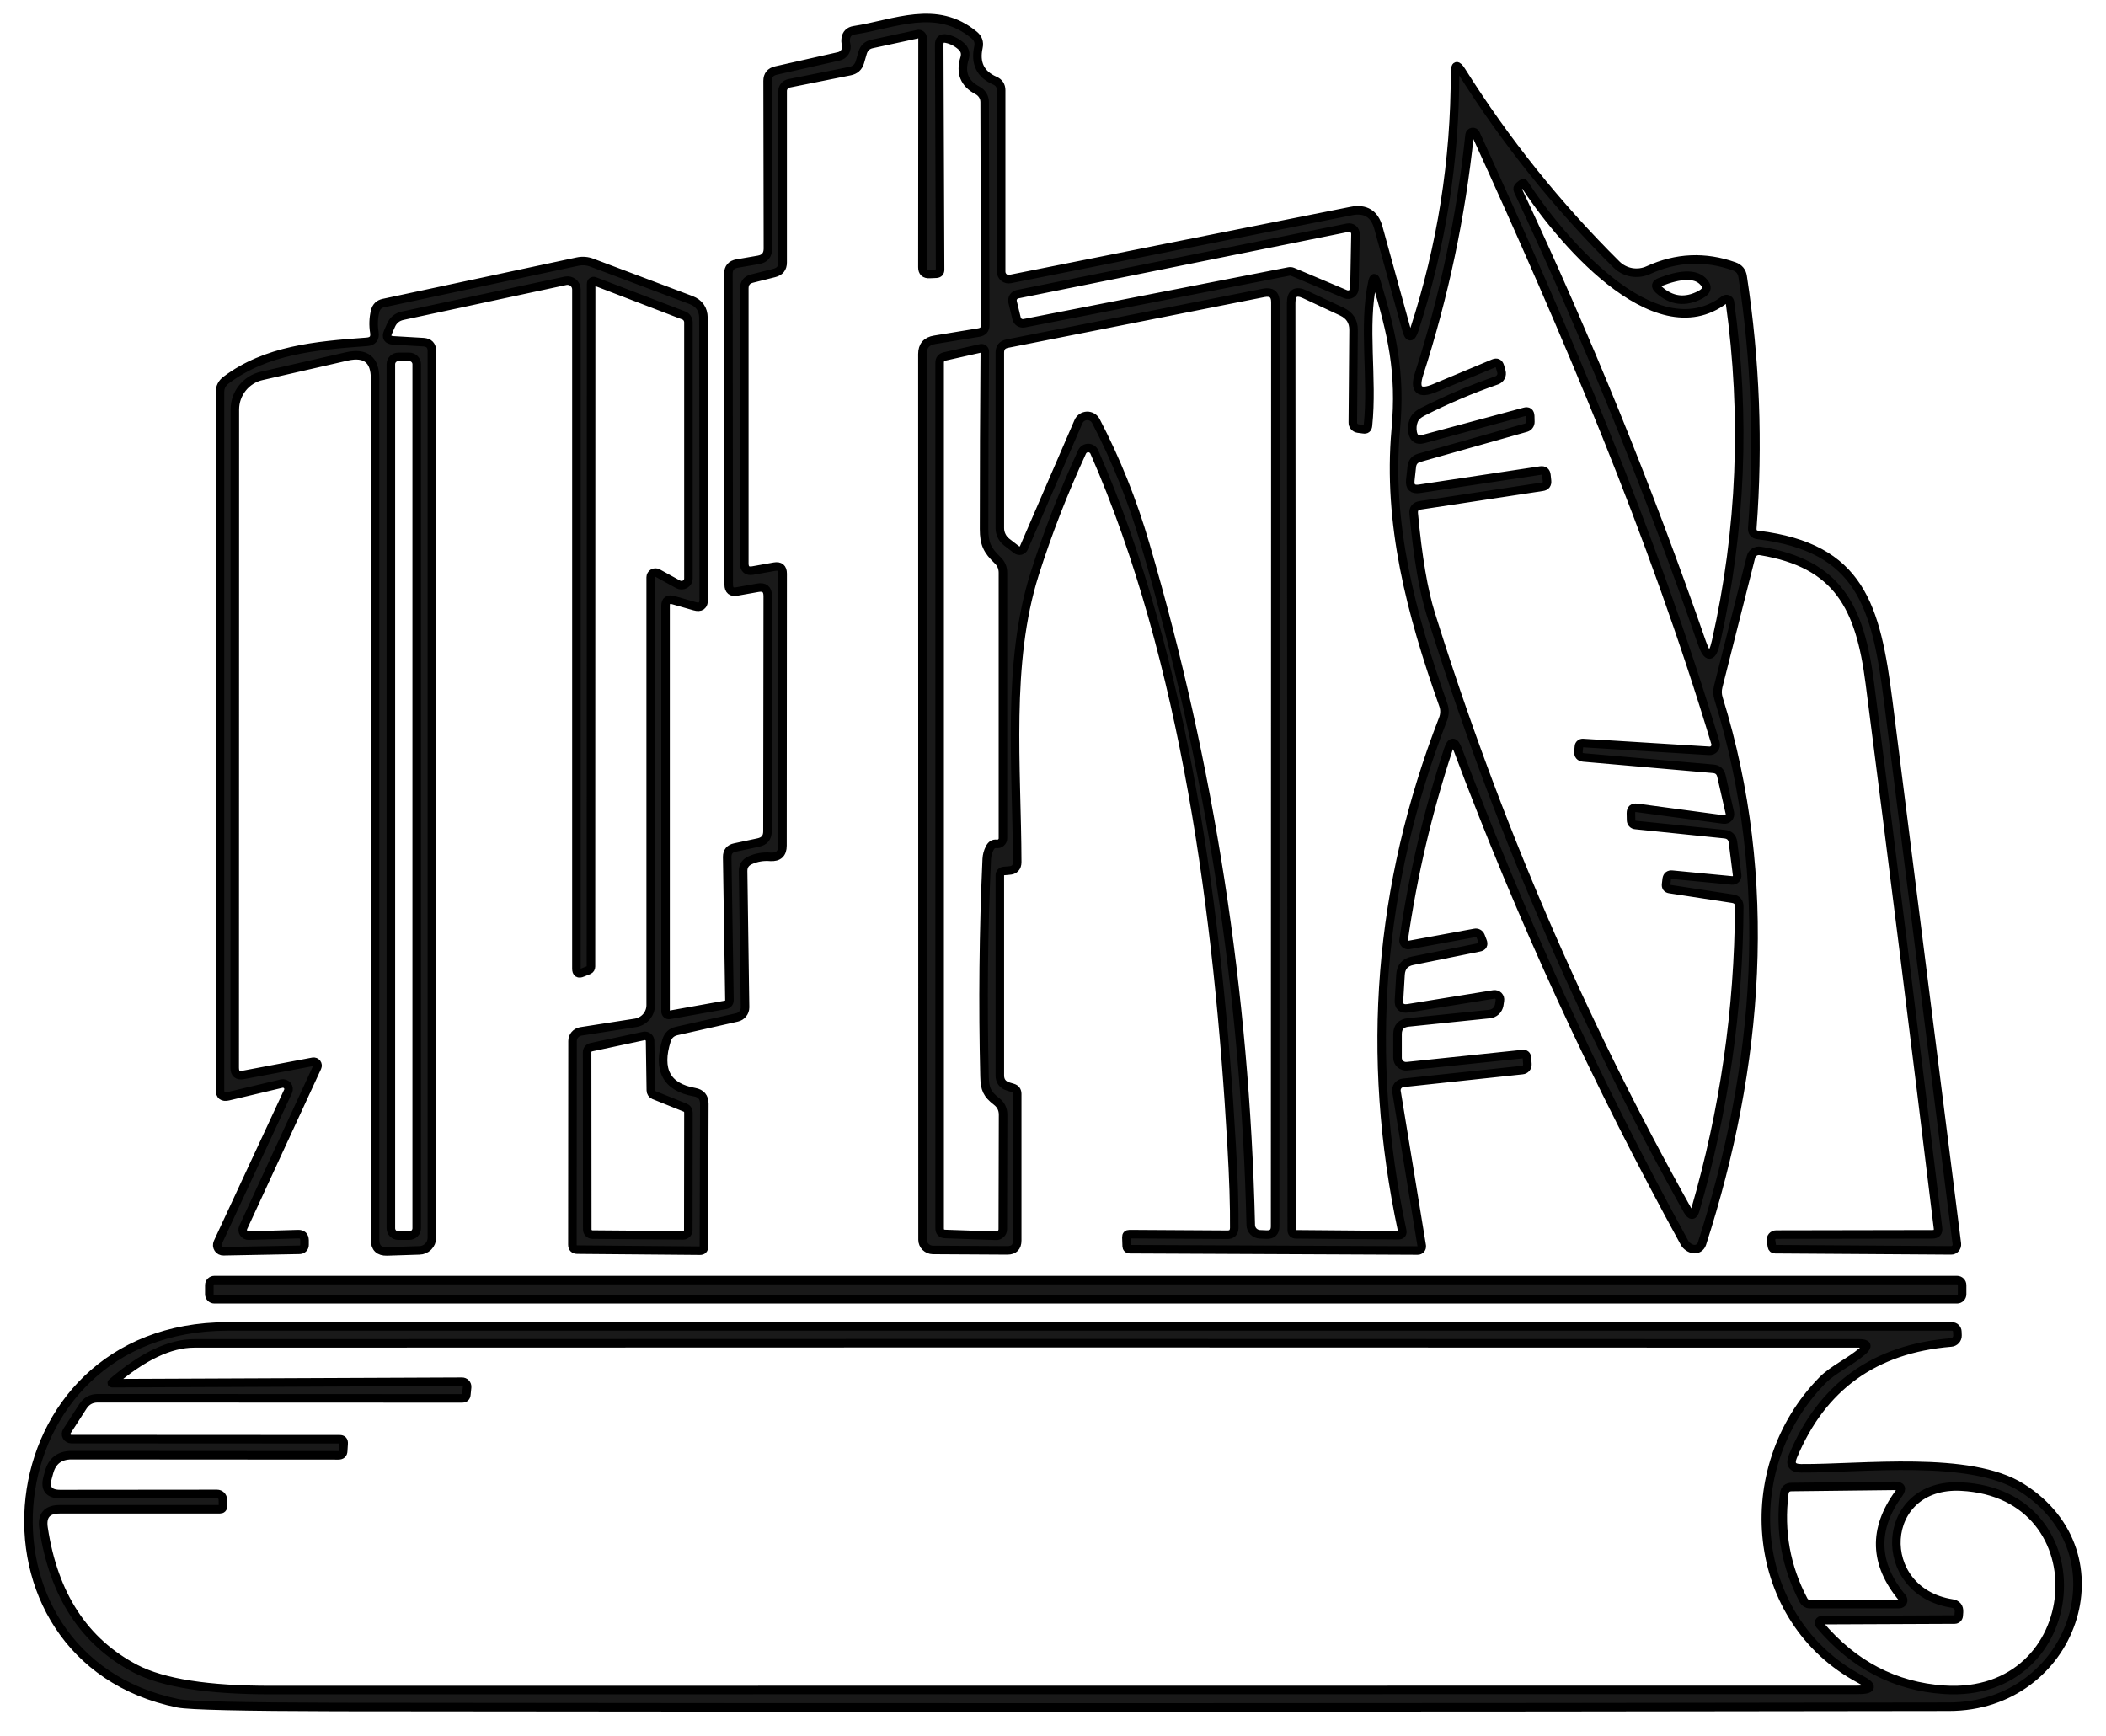 <?xml version="1.0" encoding="UTF-8"?> <svg xmlns="http://www.w3.org/2000/svg" width="74" height="61" viewBox="0 0 74 61" fill="none"> <path d="M23.386 21.292V35.546C23.386 35.563 23.389 35.581 23.397 35.597C23.404 35.613 23.415 35.627 23.428 35.638C23.442 35.65 23.457 35.658 23.474 35.663C23.492 35.667 23.509 35.668 23.527 35.665L25.495 35.312C25.534 35.305 25.568 35.285 25.593 35.256C25.618 35.226 25.631 35.19 25.631 35.152L25.552 30.111C25.552 29.931 25.641 29.822 25.819 29.784L26.643 29.608C26.859 29.563 26.967 29.433 26.967 29.219L26.977 20.945C26.977 20.707 26.859 20.61 26.622 20.655L25.897 20.784C25.706 20.822 25.608 20.743 25.605 20.546L25.594 9.619C25.594 9.415 25.697 9.296 25.902 9.261L26.649 9.132C26.871 9.094 26.983 8.962 26.983 8.738L26.972 2.842C26.972 2.645 27.07 2.524 27.265 2.479L29.473 1.981C29.518 1.971 29.561 1.952 29.599 1.925C29.637 1.897 29.669 1.863 29.693 1.822C29.717 1.782 29.732 1.737 29.738 1.691C29.744 1.644 29.741 1.597 29.729 1.551C29.711 1.489 29.708 1.424 29.718 1.355C29.742 1.189 29.84 1.092 30.01 1.064C31.451 0.842 32.902 0.132 34.228 1.23C34.368 1.344 34.418 1.488 34.38 1.66C34.258 2.22 34.448 2.61 34.949 2.831C35.102 2.897 35.178 3.011 35.178 3.173V9.546C35.178 9.586 35.187 9.625 35.204 9.661C35.221 9.696 35.246 9.728 35.276 9.753C35.307 9.778 35.343 9.795 35.381 9.804C35.419 9.813 35.459 9.814 35.497 9.805L47.477 7.417C47.978 7.316 48.297 7.512 48.433 8.002L49.419 11.582C49.503 11.89 49.595 11.892 49.696 11.588C50.653 8.648 51.13 5.636 51.126 2.551C51.126 2.279 51.199 2.258 51.346 2.489C52.905 4.966 54.723 7.235 56.801 9.297C56.945 9.439 57.129 9.534 57.328 9.569C57.528 9.604 57.733 9.578 57.918 9.494C58.906 9.042 59.912 8.997 60.935 9.36C61.109 9.422 61.208 9.543 61.233 9.722C61.682 12.658 61.795 15.603 61.572 18.556C61.562 18.701 61.628 18.783 61.77 18.8C65.372 19.24 65.921 21.282 66.349 24.644C67.152 30.979 67.956 37.335 68.76 43.711C68.763 43.74 68.76 43.77 68.751 43.797C68.742 43.825 68.728 43.85 68.709 43.872C68.689 43.893 68.666 43.91 68.64 43.922C68.614 43.934 68.585 43.94 68.557 43.939L62.376 43.898C62.31 43.898 62.272 43.865 62.261 43.8L62.23 43.597C62.225 43.572 62.226 43.545 62.233 43.52C62.24 43.494 62.252 43.471 62.269 43.45C62.286 43.43 62.307 43.414 62.331 43.403C62.355 43.391 62.381 43.385 62.407 43.385L67.899 43.375C68.049 43.375 68.115 43.302 68.097 43.157C67.321 36.767 66.522 30.383 65.701 24.007C65.357 21.328 64.579 19.805 61.854 19.359C61.782 19.347 61.708 19.362 61.647 19.401C61.586 19.441 61.542 19.502 61.525 19.572L60.377 24.116C60.338 24.264 60.342 24.409 60.387 24.551C62.36 30.924 61.807 37.494 59.802 43.706C59.782 43.768 59.74 43.821 59.685 43.856C59.629 43.89 59.563 43.903 59.5 43.893C59.385 43.872 59.254 43.789 59.192 43.675C56.084 38.01 53.428 32.233 51.225 26.344C51.104 26.026 50.991 26.028 50.886 26.349C50.169 28.532 49.647 30.76 49.32 33.033C49.316 33.057 49.319 33.082 49.327 33.105C49.335 33.129 49.349 33.15 49.367 33.167C49.385 33.184 49.408 33.197 49.432 33.204C49.457 33.212 49.483 33.213 49.508 33.209L51.821 32.784C51.861 32.775 51.904 32.781 51.941 32.801C51.978 32.821 52.008 32.854 52.024 32.893L52.092 33.069C52.144 33.193 52.104 33.268 51.972 33.292L49.639 33.763C49.371 33.815 49.228 33.977 49.211 34.25L49.158 35.142C49.141 35.37 49.247 35.466 49.477 35.432L52.489 34.945C52.519 34.94 52.549 34.943 52.577 34.952C52.606 34.961 52.632 34.977 52.653 34.997C52.674 35.018 52.689 35.044 52.698 35.071C52.707 35.099 52.708 35.129 52.703 35.157L52.677 35.328C52.661 35.408 52.621 35.481 52.561 35.536C52.5 35.591 52.424 35.625 52.343 35.634L49.482 35.929C49.231 35.957 49.106 36.095 49.106 36.344V37.173C49.106 37.214 49.114 37.255 49.131 37.293C49.148 37.331 49.173 37.365 49.204 37.393C49.235 37.421 49.272 37.442 49.311 37.455C49.351 37.468 49.393 37.472 49.435 37.468L53.496 37.043C53.594 37.033 53.646 37.076 53.653 37.173L53.669 37.395C53.671 37.421 53.668 37.446 53.66 37.47C53.653 37.494 53.641 37.517 53.625 37.536C53.609 37.555 53.589 37.571 53.567 37.582C53.545 37.594 53.521 37.601 53.496 37.603L49.299 38.053C49.264 38.057 49.23 38.068 49.199 38.086C49.168 38.103 49.141 38.126 49.119 38.154C49.097 38.183 49.082 38.215 49.074 38.249C49.065 38.283 49.064 38.319 49.069 38.354L49.957 43.779C49.96 43.8 49.959 43.821 49.953 43.841C49.947 43.861 49.937 43.88 49.924 43.895C49.91 43.911 49.894 43.924 49.875 43.932C49.857 43.941 49.836 43.945 49.816 43.944L39.699 43.898C39.63 43.898 39.593 43.863 39.59 43.794L39.579 43.478C39.576 43.406 39.612 43.369 39.689 43.369L43.118 43.39C43.282 43.394 43.365 43.314 43.369 43.152C43.376 42.388 43.345 41.409 43.275 40.214C42.821 32.297 41.662 23.209 38.452 15.883C38.433 15.842 38.404 15.807 38.366 15.782C38.328 15.757 38.284 15.744 38.239 15.743C38.194 15.743 38.15 15.755 38.111 15.779C38.073 15.803 38.043 15.837 38.023 15.878C37.366 17.304 36.809 18.736 36.353 20.173C35.361 23.313 35.732 26.955 35.742 30.292C35.742 30.482 35.647 30.582 35.455 30.592L35.272 30.608C35.234 30.609 35.199 30.626 35.172 30.654C35.146 30.682 35.131 30.719 35.132 30.758V37.779C35.128 37.986 35.227 38.121 35.429 38.183L35.586 38.23C35.69 38.261 35.742 38.331 35.742 38.442V43.592C35.742 43.824 35.626 43.939 35.392 43.939L32.777 43.924C32.681 43.922 32.59 43.884 32.522 43.817C32.455 43.75 32.417 43.66 32.417 43.566L32.412 12.442C32.412 12.152 32.556 11.985 32.845 11.94L34.39 11.686C34.543 11.662 34.62 11.574 34.62 11.422L34.599 3.588C34.599 3.503 34.576 3.42 34.532 3.348C34.487 3.276 34.424 3.217 34.349 3.178C33.886 2.937 33.734 2.558 33.894 2.044C33.943 1.878 33.903 1.738 33.774 1.624C33.621 1.489 33.449 1.401 33.257 1.36C33.087 1.325 33.002 1.396 33.002 1.572L33.033 9.479C33.033 9.565 32.989 9.612 32.902 9.619L32.667 9.629C32.497 9.639 32.412 9.56 32.412 9.391L32.417 1.334C32.417 1.313 32.412 1.292 32.403 1.274C32.393 1.255 32.38 1.238 32.364 1.226C32.348 1.213 32.33 1.204 32.31 1.199C32.29 1.194 32.27 1.194 32.25 1.199L30.642 1.546C30.475 1.581 30.365 1.681 30.313 1.847L30.214 2.189C30.162 2.361 30.045 2.465 29.864 2.5L27.719 2.93C27.657 2.943 27.601 2.977 27.561 3.026C27.521 3.075 27.499 3.136 27.5 3.199V9.225C27.5 9.422 27.402 9.544 27.207 9.593L26.424 9.79C26.243 9.835 26.153 9.95 26.153 10.137V19.8C26.153 20 26.252 20.083 26.45 20.049L27.207 19.914C27.402 19.879 27.5 19.96 27.5 20.157L27.494 29.717C27.494 29.997 27.353 30.128 27.071 30.111C26.817 30.09 26.581 30.13 26.361 30.23C26.191 30.306 26.107 30.435 26.111 30.618L26.179 35.401C26.179 35.483 26.151 35.563 26.099 35.627C26.048 35.691 25.977 35.735 25.897 35.753L23.777 36.23C23.596 36.271 23.478 36.38 23.422 36.556C23.095 37.599 23.422 38.207 24.404 38.38C24.634 38.421 24.748 38.558 24.748 38.789L24.733 43.815C24.733 43.905 24.688 43.95 24.597 43.95L20.29 43.913C20.172 43.913 20.113 43.855 20.113 43.737L20.118 36.582C20.118 36.501 20.147 36.423 20.2 36.361C20.252 36.3 20.325 36.259 20.405 36.245L22.326 35.945C22.476 35.921 22.613 35.846 22.712 35.731C22.81 35.617 22.864 35.473 22.864 35.323V20.287C22.864 20.258 22.871 20.229 22.886 20.203C22.9 20.178 22.921 20.157 22.947 20.142C22.972 20.127 23.001 20.12 23.031 20.12C23.06 20.119 23.089 20.127 23.114 20.142L23.83 20.536C23.867 20.555 23.91 20.566 23.953 20.565C23.995 20.564 24.037 20.552 24.073 20.531C24.11 20.509 24.14 20.479 24.16 20.442C24.181 20.406 24.191 20.365 24.19 20.323V11.329C24.19 11.275 24.173 11.223 24.144 11.179C24.114 11.136 24.072 11.103 24.023 11.085L20.891 9.883C20.877 9.878 20.863 9.876 20.848 9.878C20.834 9.88 20.82 9.885 20.809 9.893C20.797 9.901 20.787 9.912 20.781 9.925C20.774 9.937 20.77 9.951 20.771 9.966L20.765 33.965C20.765 34.024 20.739 34.066 20.687 34.09L20.468 34.178C20.325 34.24 20.254 34.193 20.254 34.038V10.168C20.254 10.122 20.244 10.077 20.224 10.036C20.204 9.995 20.176 9.959 20.14 9.93C20.104 9.901 20.061 9.881 20.016 9.87C19.971 9.859 19.924 9.858 19.878 9.867L14.151 11.095C13.953 11.137 13.814 11.252 13.734 11.442L13.634 11.67C13.558 11.85 13.619 11.947 13.817 11.961L14.882 12.023C15.077 12.037 15.175 12.14 15.175 12.334V43.499C15.175 43.614 15.129 43.724 15.047 43.807C14.965 43.889 14.853 43.937 14.736 43.939L13.598 43.976C13.32 43.983 13.18 43.848 13.18 43.572V13.308C13.18 12.638 12.85 12.377 12.188 12.525L9.197 13.209C8.929 13.269 8.689 13.419 8.518 13.634C8.346 13.848 8.252 14.115 8.252 14.391L8.247 37.525C8.247 37.729 8.348 37.812 8.55 37.774L10.998 37.312C11.023 37.308 11.049 37.31 11.072 37.319C11.095 37.329 11.116 37.344 11.131 37.364C11.146 37.384 11.155 37.407 11.158 37.432C11.16 37.457 11.155 37.482 11.145 37.504L8.545 43.136C8.531 43.168 8.525 43.202 8.528 43.236C8.53 43.271 8.542 43.304 8.561 43.332C8.581 43.361 8.607 43.384 8.638 43.399C8.669 43.415 8.703 43.422 8.738 43.421L10.476 43.369C10.623 43.366 10.697 43.437 10.701 43.582V43.748C10.702 43.792 10.685 43.834 10.654 43.866C10.623 43.898 10.579 43.917 10.534 43.919L7.851 43.97C7.814 43.971 7.779 43.963 7.747 43.946C7.715 43.929 7.688 43.904 7.668 43.874C7.648 43.843 7.636 43.808 7.633 43.772C7.631 43.735 7.637 43.698 7.652 43.665L10.121 38.354C10.137 38.321 10.143 38.283 10.138 38.247C10.134 38.21 10.119 38.176 10.095 38.147C10.072 38.119 10.041 38.097 10.006 38.085C9.971 38.073 9.933 38.071 9.897 38.079L8.018 38.525C7.826 38.57 7.73 38.496 7.73 38.302V13.779C7.73 13.607 7.8 13.467 7.939 13.36C9.349 12.297 11.098 12.142 12.888 12.012C13.097 11.999 13.186 11.888 13.154 11.681C13.113 11.432 13.121 11.185 13.18 10.94C13.219 10.781 13.316 10.684 13.473 10.65L20.29 9.194C20.468 9.156 20.64 9.17 20.807 9.235L24.284 10.546C24.569 10.657 24.714 10.864 24.717 11.168L24.728 21.064C24.728 21.285 24.62 21.365 24.404 21.302L23.663 21.09C23.478 21.038 23.386 21.105 23.386 21.292ZM57.521 28.39L60.57 28.8C60.6 28.804 60.631 28.8 60.66 28.79C60.689 28.779 60.715 28.762 60.736 28.74C60.757 28.718 60.772 28.691 60.78 28.662C60.789 28.632 60.79 28.602 60.784 28.572L60.486 27.266C60.451 27.114 60.357 27.031 60.204 27.017L55.637 26.618C55.511 26.605 55.454 26.535 55.464 26.411L55.48 26.23C55.481 26.213 55.486 26.196 55.494 26.181C55.502 26.166 55.513 26.152 55.527 26.141C55.54 26.13 55.556 26.122 55.573 26.116C55.59 26.111 55.608 26.109 55.626 26.111L60.058 26.385C60.093 26.388 60.127 26.382 60.159 26.368C60.191 26.354 60.219 26.332 60.241 26.305C60.262 26.278 60.277 26.246 60.283 26.212C60.29 26.178 60.288 26.144 60.277 26.111C58.074 18.779 55.026 11.66 51.852 4.702C51.843 4.679 51.826 4.66 51.805 4.649C51.784 4.637 51.759 4.633 51.735 4.637C51.71 4.641 51.687 4.653 51.67 4.671C51.652 4.69 51.641 4.713 51.638 4.738C51.339 7.598 50.747 10.399 49.863 13.142C49.685 13.698 49.867 13.864 50.406 13.639L52.484 12.769C52.595 12.724 52.668 12.758 52.703 12.873L52.755 13.054C52.773 13.116 52.767 13.184 52.737 13.241C52.707 13.299 52.655 13.343 52.593 13.365C51.699 13.676 50.831 14.045 49.988 14.473C49.825 14.556 49.72 14.658 49.675 14.779C49.623 14.914 49.611 15.056 49.639 15.204C49.68 15.408 49.802 15.484 50.004 15.432L53.564 14.473C53.693 14.435 53.761 14.484 53.768 14.619L53.773 14.821C53.774 14.867 53.761 14.912 53.734 14.949C53.708 14.987 53.67 15.014 53.627 15.028L49.863 16.09C49.71 16.135 49.625 16.239 49.607 16.401L49.555 16.878C49.531 17.113 49.637 17.213 49.873 17.178L54.128 16.536C54.253 16.518 54.323 16.572 54.337 16.696L54.358 16.893C54.371 17.017 54.318 17.088 54.196 17.106L49.905 17.758C49.734 17.783 49.658 17.879 49.675 18.049C49.818 19.582 50.018 20.758 50.275 21.577C52.548 28.862 55.556 35.85 59.301 42.54C59.419 42.744 59.51 42.734 59.573 42.509C60.582 39.031 61.095 35.48 61.113 31.857C61.113 31.698 61.034 31.606 60.878 31.582L58.68 31.245C58.576 31.231 58.53 31.173 58.544 31.069L58.565 30.888C58.583 30.777 58.647 30.727 58.758 30.738L60.857 30.94C60.882 30.942 60.907 30.939 60.931 30.93C60.955 30.922 60.976 30.908 60.994 30.89C61.011 30.872 61.025 30.851 61.032 30.827C61.04 30.803 61.043 30.778 61.039 30.753L60.893 29.598C60.869 29.425 60.77 29.33 60.596 29.313L57.464 28.991C57.423 28.988 57.385 28.969 57.357 28.938C57.329 28.907 57.313 28.867 57.312 28.826L57.307 28.577C57.307 28.432 57.378 28.37 57.521 28.39ZM53.486 6.453L53.381 6.536C53.326 6.581 53.312 6.634 53.34 6.696C55.769 11.878 57.921 17.171 59.797 22.577C59.995 23.154 60.163 23.143 60.298 22.546C61.186 18.608 61.347 14.629 60.784 10.608C60.78 10.588 60.772 10.57 60.759 10.554C60.747 10.538 60.73 10.525 60.712 10.518C60.693 10.51 60.672 10.507 60.652 10.509C60.632 10.511 60.612 10.519 60.596 10.53C58.116 12.422 54.707 8.251 53.559 6.463C53.541 6.432 53.517 6.429 53.486 6.453ZM47.279 10.339C47.313 10.353 47.35 10.359 47.387 10.356C47.424 10.353 47.459 10.341 47.49 10.321C47.521 10.301 47.547 10.274 47.564 10.242C47.582 10.21 47.592 10.173 47.592 10.137L47.629 8.225C47.63 8.191 47.623 8.158 47.608 8.127C47.594 8.097 47.574 8.07 47.547 8.048C47.521 8.027 47.491 8.012 47.458 8.004C47.425 7.996 47.39 7.995 47.357 8.002L35.753 10.339C35.723 10.345 35.696 10.357 35.671 10.374C35.646 10.391 35.625 10.412 35.609 10.438C35.593 10.463 35.582 10.491 35.578 10.52C35.572 10.549 35.574 10.579 35.58 10.608L35.721 11.194C35.735 11.249 35.77 11.298 35.818 11.329C35.867 11.359 35.926 11.37 35.982 11.36L45.285 9.541C45.328 9.531 45.374 9.535 45.415 9.551L47.279 10.339ZM47.712 15.059C47.661 15.05 47.615 15.024 47.583 14.985C47.55 14.946 47.533 14.897 47.535 14.847L47.561 11.598C47.564 11.297 47.427 11.082 47.148 10.95L45.849 10.344C45.529 10.195 45.368 10.297 45.368 10.65L45.389 43.219C45.389 43.323 45.44 43.375 45.541 43.375L49.132 43.406C49.247 43.406 49.292 43.35 49.268 43.24C47.959 37.102 48.438 31.114 50.703 25.276C50.77 25.107 50.773 24.938 50.714 24.769C49.571 21.541 48.751 18.39 49.043 15.111C49.231 13.059 48.908 11.722 48.36 9.893C48.311 9.734 48.267 9.736 48.229 9.898C47.885 11.468 48.245 13.287 48.067 14.96C48.057 15.061 48.003 15.102 47.905 15.085L47.712 15.059ZM59.755 10.354C60.002 10.22 60.023 10.057 59.818 9.867C59.547 9.615 59.049 9.631 58.325 9.914C58.172 9.973 58.156 10.059 58.278 10.173C58.727 10.581 59.219 10.641 59.755 10.354ZM37.893 14.821C37.918 14.761 37.96 14.71 38.013 14.674C38.067 14.637 38.13 14.617 38.194 14.614C38.259 14.612 38.323 14.629 38.379 14.662C38.435 14.694 38.48 14.742 38.509 14.8C39.219 16.161 39.797 17.605 40.242 19.131C42.522 26.914 43.757 34.886 43.949 43.048C43.95 43.133 43.984 43.215 44.044 43.276C44.105 43.337 44.186 43.372 44.272 43.375L44.507 43.385C44.705 43.392 44.805 43.297 44.805 43.1L44.815 10.619C44.815 10.349 44.679 10.24 44.408 10.292L35.392 12.075C35.218 12.109 35.132 12.214 35.132 12.391V18.556C35.131 18.651 35.153 18.745 35.195 18.83C35.236 18.916 35.297 18.99 35.372 19.049L35.721 19.318C35.742 19.333 35.765 19.344 35.79 19.349C35.815 19.354 35.841 19.353 35.866 19.347C35.891 19.34 35.913 19.328 35.933 19.311C35.952 19.295 35.967 19.274 35.977 19.251L37.893 14.821ZM34.771 29.815C34.831 29.694 34.91 29.641 35.011 29.655C35.039 29.659 35.068 29.657 35.096 29.65C35.123 29.642 35.149 29.629 35.17 29.611C35.192 29.593 35.21 29.57 35.222 29.544C35.234 29.519 35.241 29.491 35.241 29.463V20.126C35.241 19.95 35.177 19.802 35.048 19.681C34.698 19.344 34.578 19.111 34.578 18.593C34.578 16.479 34.587 14.399 34.604 12.354C34.605 12.337 34.601 12.32 34.594 12.304C34.587 12.288 34.576 12.274 34.562 12.263C34.548 12.252 34.532 12.244 34.515 12.24C34.498 12.236 34.48 12.236 34.463 12.24L33.195 12.525C33.077 12.553 33.017 12.626 33.017 12.743V43.162C33.017 43.293 33.083 43.361 33.216 43.364L34.996 43.426C35.027 43.428 35.058 43.423 35.087 43.412C35.116 43.401 35.142 43.385 35.165 43.363C35.187 43.342 35.205 43.316 35.218 43.288C35.23 43.26 35.236 43.229 35.236 43.198L35.246 39.173C35.246 38.979 35.17 38.824 35.017 38.706C34.682 38.447 34.604 38.271 34.594 37.825C34.531 35.276 34.557 32.73 34.672 30.188C34.679 30.057 34.712 29.933 34.771 29.815ZM14.642 12.8C14.642 12.731 14.615 12.665 14.566 12.617C14.517 12.568 14.45 12.541 14.381 12.541H13.995C13.925 12.541 13.859 12.568 13.81 12.617C13.761 12.665 13.734 12.731 13.734 12.8V43.162C13.734 43.231 13.761 43.297 13.81 43.345C13.859 43.394 13.925 43.421 13.995 43.421H14.381C14.45 43.421 14.517 43.394 14.566 43.345C14.615 43.297 14.642 43.231 14.642 43.162V12.8ZM22.979 38.483C22.946 38.469 22.919 38.446 22.899 38.417C22.88 38.387 22.869 38.353 22.869 38.318L22.843 36.582C22.843 36.555 22.837 36.528 22.825 36.503C22.813 36.479 22.795 36.457 22.774 36.44C22.752 36.423 22.727 36.411 22.7 36.405C22.673 36.399 22.645 36.4 22.619 36.406L20.776 36.8C20.735 36.808 20.698 36.83 20.671 36.862C20.645 36.894 20.63 36.934 20.63 36.976L20.635 43.204C20.635 43.252 20.654 43.298 20.688 43.332C20.723 43.366 20.769 43.385 20.818 43.385L24.002 43.411C24.05 43.411 24.097 43.392 24.131 43.358C24.165 43.324 24.185 43.278 24.185 43.23L24.19 39.095C24.19 39.058 24.18 39.022 24.159 38.992C24.139 38.961 24.109 38.938 24.075 38.924L22.979 38.483Z" fill="#191919" stroke="black" stroke-width="0.3"></path> <path d="M68.766 44.984H7.533C7.435 44.984 7.355 45.063 7.355 45.16V45.482C7.355 45.579 7.435 45.658 7.533 45.658H68.766C68.864 45.658 68.944 45.579 68.944 45.482V45.16C68.944 45.063 68.864 44.984 68.766 44.984Z" fill="#191919" stroke="black" stroke-width="0.3"></path> <path d="M63.285 51.598C65.441 51.613 69.221 51.126 71.037 52.276C74.728 54.603 72.838 59.971 68.485 59.976C49.605 60.007 30.725 60.01 11.845 59.986C8.521 59.979 6.66 59.936 6.259 59.857C-1.529 58.266 -0.433 46.613 7.998 46.613C28.193 46.613 48.39 46.613 68.589 46.613C68.638 46.613 68.685 46.632 68.72 46.666C68.755 46.7 68.776 46.746 68.777 46.795L68.782 46.929C68.784 46.992 68.761 47.053 68.718 47.1C68.675 47.146 68.616 47.174 68.552 47.178C65.866 47.399 64.014 48.732 62.998 51.178C62.883 51.458 62.979 51.598 63.285 51.598ZM12.075 50.727L12.059 50.986C12.056 51.09 12 51.142 11.892 51.142L2.516 51.136C2.095 51.136 1.831 51.339 1.723 51.743L1.671 51.934C1.57 52.314 1.718 52.504 2.115 52.504L7.627 52.499C7.68 52.499 7.731 52.52 7.769 52.556C7.807 52.593 7.829 52.643 7.831 52.696L7.836 52.924C7.836 53 7.798 53.038 7.721 53.038H2.099C1.653 53.038 1.464 53.257 1.53 53.696C1.885 56.055 2.964 57.705 4.766 58.644C5.73 59.145 7.319 59.394 9.532 59.39C28.2 59.387 46.777 59.385 65.264 59.385C65.803 59.385 65.835 59.259 65.358 59.007C61.469 56.934 60.978 51.618 64.037 48.504C64.423 48.116 64.982 47.877 65.436 47.489C65.655 47.302 65.62 47.209 65.332 47.209C45.829 47.199 26.326 47.199 6.823 47.209C5.971 47.209 5.01 47.667 3.942 48.582C3.917 48.599 3.921 48.608 3.952 48.608L16.23 48.556C16.255 48.555 16.28 48.56 16.303 48.569C16.327 48.579 16.348 48.593 16.365 48.611C16.382 48.629 16.395 48.651 16.404 48.675C16.412 48.698 16.415 48.723 16.413 48.748L16.387 49.007C16.38 49.097 16.329 49.142 16.235 49.142L3.435 49.137C3.212 49.137 3.04 49.23 2.918 49.416L2.349 50.297C2.331 50.324 2.321 50.355 2.32 50.387C2.319 50.419 2.327 50.45 2.343 50.479C2.359 50.507 2.383 50.531 2.412 50.547C2.44 50.563 2.473 50.572 2.506 50.572L11.934 50.577C12.035 50.577 12.082 50.627 12.075 50.727ZM66.84 56.147C65.848 54.955 65.808 53.734 66.72 52.484C66.849 52.304 66.802 52.214 66.579 52.214L62.956 52.256C62.8 52.256 62.713 52.333 62.695 52.489C62.528 53.819 62.755 55.069 63.374 56.24C63.395 56.279 63.425 56.312 63.462 56.335C63.499 56.358 63.541 56.37 63.583 56.37H66.736C66.762 56.37 66.788 56.363 66.81 56.349C66.832 56.335 66.85 56.315 66.861 56.292C66.872 56.268 66.876 56.242 66.872 56.216C66.868 56.191 66.857 56.166 66.84 56.147ZM68.824 56.779C68.823 56.815 68.807 56.849 68.781 56.874C68.755 56.9 68.719 56.914 68.683 56.914L64.016 56.934C63.997 56.934 63.979 56.939 63.963 56.949C63.947 56.959 63.934 56.973 63.925 56.99C63.917 57.007 63.914 57.026 63.916 57.044C63.918 57.063 63.926 57.081 63.938 57.095C65.124 58.501 66.581 59.263 68.307 59.38C73.334 59.717 73.893 52.489 68.907 52.24C66.021 52.095 65.848 55.919 68.589 56.349C68.763 56.377 68.845 56.477 68.834 56.649L68.824 56.779Z" fill="#191919" stroke="black" stroke-width="0.3"></path> </svg> 